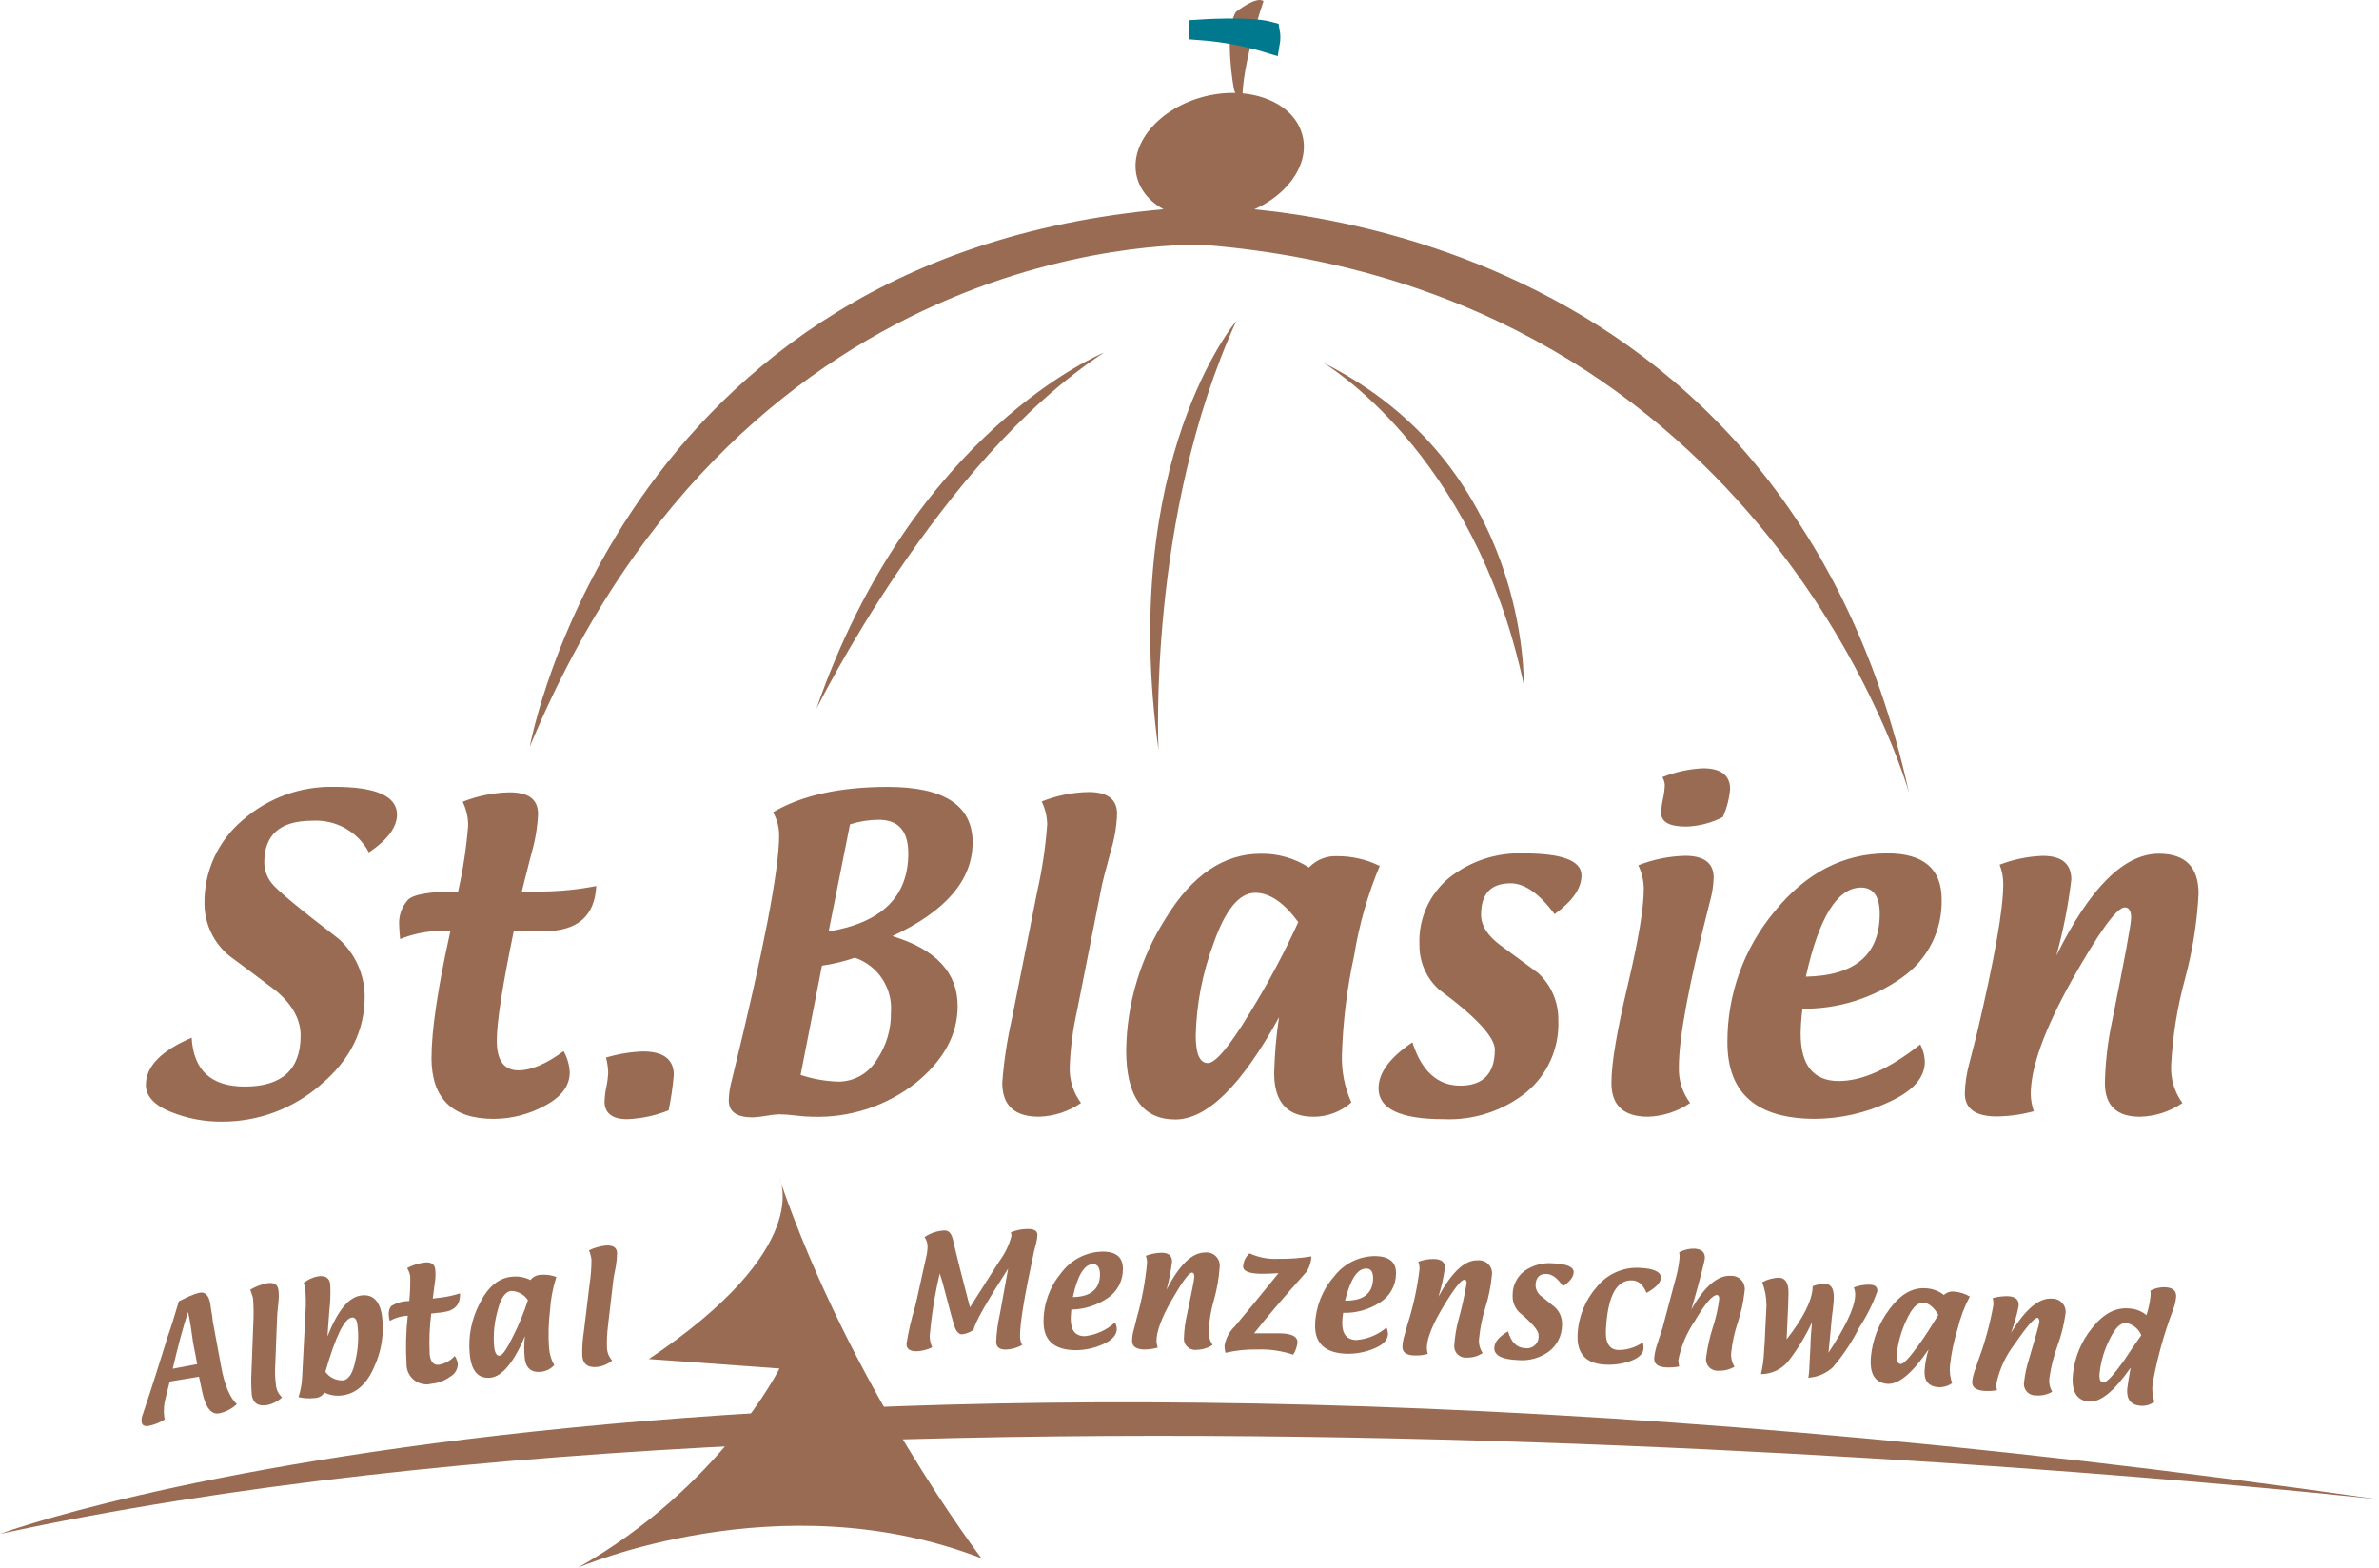 <?xml version="1.0" encoding="UTF-8"?> <svg xmlns="http://www.w3.org/2000/svg" viewBox="0 0 285.167 187.953"><g fill="#996b53" transform="translate(-817.427 -23.417)"><path d="m817.427 207.31s87.324-32.559 285.167-4.134c-0-0-175.637-19.645-285.167 4.134"></path><path d="m910.861 164.727s4.28 8.268-15.658 21.621l15.658 1.134s-7.1 14.231-24.182 23.889c0 0 24.182-10.536 48.4-1.134 0 0-15.658-20.487-24.218-45.51"></path><path d="m965.918 49.197c5.414-1.573 8.817-6 7.536-9.877-1.244-3.914-6.695-5.78-12.109-4.207-5.414 1.573-8.817 6-7.536 9.877 1.281 3.877 6.695 5.78 12.109 4.207"></path><path d="m966.102 46.673c4.463-1.28 7.244-4.939 6.219-8.121-1.025-3.182-5.487-4.756-9.951-3.439-4.463 1.28-7.244 4.939-6.219 8.121 1.024 3.219 5.488 4.756 9.951 3.439"></path><path d="m965.625 61.891s-14.121 16.609-9.329 51.436c0 0-1.39-27.95 9.329-51.436"></path><path d="m949.749 65.696s-22.862 9.219-34.462 42.693c.037 0 14.6-29.706 34.461-42.693"></path><path d="m975.979 66.866s18.145 10.536 24.108 38.669c-.037 0 .8-26.23-24.108-38.669"></path><path d="m965.553 24.869s2.451-1.975 3.329-1.317c0 0-2.634 7.646-2.524 11.963-.519-.319-.887-.833-1.024-1.427 0 0-1.244-6.622.219-9.219"></path><path d="m961.236 26.991s6.036-.4 8.378.256c.077.436.077.881 0 1.317-2.725-.837-5.535-1.365-8.378-1.573"></path><path d="m961.236 26.991s6.036-.4 8.378.256c.077.436.077.881 0 1.317-2.725-.837-5.535-1.365-8.378-1.573z" stroke="#00798f" stroke-width="2.465"></path><path d="m880.935 112.925s11.121-61.534 80.886-64.752c0 0 68.813-.915 84.434 70.277 0 0-16.865-60.143-84.434-65.667 0 0-54.729-2.744-80.886 60.143"></path><path d="m1065.714 128.875c0-1.9-1.134-2.853-3.439-2.853-1.766.066-3.509.425-5.158 1.061.296.745.445 1.54.439 2.341 0 3.036-1.061 8.963-3.146 17.853l-.915 3.585c-.325 1.181-.509 2.397-.549 3.622 0 1.866 1.28 2.78 3.841 2.78 1.496-.017 2.984-.226 4.427-.622-.227-.66-.351-1.351-.366-2.049 0-3.219 1.646-7.756 4.9-13.609 3.293-5.853 5.415-8.78 6.366-8.78.512 0 .768.4.768 1.244 0 .732-.768 4.866-2.268 12.329-.528 2.454-.822 4.953-.878 7.463 0 2.707 1.39 4.061 4.207 4.061 1.819-.044 3.585-.616 5.085-1.646-.95-1.302-1.428-2.89-1.354-4.5.177-3.488.729-6.947 1.646-10.317.914-3.358 1.465-6.804 1.646-10.28 0-3.183-1.573-4.792-4.756-4.792-4.171 0-8.268 4.073-12.292 12.219.829-2.986 1.429-6.031 1.793-9.109m-25.197.946c1.463 0 2.232 1.061 2.232 3.146 0 4.9-2.963 7.426-8.853 7.536 1.573-7.134 3.8-10.682 6.622-10.682m4.9 10.792c3.06-2.123 4.847-5.642 4.756-9.365 0-3.658-2.158-5.524-6.512-5.524-5.268 0-9.768 2.341-13.536 6.987-3.662 4.394-5.657 9.938-5.634 15.658 0 6.146 3.512 9.182 10.536 9.182 3.022-.024 6.004-.697 8.743-1.975 2.927-1.317 4.39-2.927 4.39-4.9-.032-.715-.219-1.414-.549-2.049-3.695 2.927-6.951 4.39-9.768 4.39-3.036 0-4.573-1.9-4.573-5.67.014-1.003.087-2.005.219-3 4.269.049 8.445-1.255 11.927-3.726m-20.6-22.608c0-1.646-1.1-2.488-3.256-2.488-1.67.077-3.315.436-4.866 1.061.165.279.265.592.293.915-.023.566-.096 1.13-.219 1.683-.123.553-.196 1.117-.219 1.683 0 1.1.988 1.646 3 1.646 1.529-.047 3.029-.434 4.39-1.134.478-1.065.775-2.203.878-3.366m-10.35 11.958c0 2.341-.658 6.219-1.939 11.633-1.281 5.414-1.939 9.292-1.939 11.633 0 2.707 1.463 4.061 4.39 4.061 1.804-.061 3.554-.632 5.048-1.646-.933-1.241-1.412-2.765-1.354-4.317 0-3.549 1.244-10.17 3.732-19.865.263-.929.41-1.888.439-2.853 0-1.719-1.134-2.6-3.4-2.6-1.93.043-3.837.427-5.634 1.134.421.88.646 1.841.658 2.817m-31.792 23.929c0 2.451 2.6 3.695 7.792 3.695 3.585.162 7.108-.981 9.914-3.219 2.566-2.13 3.987-5.338 3.841-8.67.031-2.136-.847-4.184-2.415-5.634-1.463-1.1-2.963-2.158-4.427-3.256-1.609-1.171-2.414-2.414-2.415-3.731 0-2.524 1.171-3.768 3.549-3.768 1.683 0 3.439 1.244 5.268 3.695 2.158-1.573 3.219-3.11 3.219-4.646 0-1.756-2.3-2.634-6.878-2.634-3.272-.14-6.483.913-9.036 2.963-2.338 1.959-3.635 4.891-3.512 7.939-.039 2.058.815 4.032 2.341 5.414 4.463 3.293 6.695 5.707 6.695 7.207 0 2.854-1.39 4.317-4.134 4.317-2.707 0-4.646-1.719-5.744-5.195-2.707 1.829-4.061 3.658-4.061 5.524m-15.438-9.036c-2.415 3.988-4.1 6-5.012 6-.988 0-1.463-1.1-1.463-3.293.086-3.764.803-7.486 2.122-11.012 1.427-4.1 3.11-6.109 5.012-6.109 1.719 0 3.439 1.171 5.158 3.512-1.71 3.751-3.653 7.391-5.817 10.9m2.927 7.207c0 3.475 1.573 5.231 4.719 5.231 1.673.009 3.289-.603 4.536-1.719-.797-1.769-1.184-3.695-1.134-5.634.117-4.024.607-8.029 1.463-11.963.596-3.694 1.627-7.304 3.073-10.755-1.583-.775-3.323-1.176-5.085-1.171-1.276-.066-2.518.429-3.4 1.354-1.722-1.107-3.733-1.68-5.78-1.646-4.427 0-8.231 2.561-11.377 7.719-3.034 4.732-4.681 10.22-4.756 15.841 0 5.524 1.975 8.3 5.89 8.3 3.805 0 7.951-4.085 12.438-12.255-.34 2.217-.535 4.453-.585 6.695m-27.217-29.743c-.197 2.658-.588 5.299-1.171 7.9l-3.073 15.438c-.565 2.493-.944 5.024-1.134 7.573 0 2.707 1.463 4.061 4.39 4.061 1.806-.05 3.559-.622 5.048-1.646-.928-1.244-1.406-2.766-1.354-4.317.086-2.266.38-4.519.878-6.731l3-15.145c.037-.22.4-1.61 1.1-4.207.415-1.391.65-2.829.7-4.28 0-1.719-1.134-2.6-3.4-2.6-1.931.033-3.84.417-5.634 1.134.425.879.65 1.841.659 2.817m-27 16.865c1.344-.193 2.666-.512 3.951-.951 2.752.937 4.526 3.612 4.317 6.512.047 2.076-.568 4.114-1.756 5.817-.975 1.568-2.69 2.522-4.536 2.524-1.543-.044-3.071-.314-4.536-.8zm6.8-17.487c2.378 0 3.549 1.354 3.549 4.024 0 5.195-3.183 8.3-9.548 9.365l2.561-12.841c1.112-.358 2.271-.543 3.439-.549m11.259 2.716c0-4.427-3.4-6.658-10.17-6.658-5.744 0-10.353 1.024-13.755 3.036.485.846.737 1.805.732 2.78 0 4.171-1.89 13.951-5.67 29.34-.224.786-.346 1.597-.366 2.414 0 1.39.951 2.049 2.89 2.049.528-.025 1.053-.086 1.573-.183.507-.095 1.021-.156 1.536-.183.673.01 1.345.059 2.012.146s1.339.136 2.012.146c4.483.151 8.875-1.287 12.4-4.061 3.329-2.707 5.012-5.78 5.012-9.219 0-3.988-2.6-6.8-7.829-8.378 6.439-3 9.621-6.731 9.621-11.231m-43.68 27.547c-.022.591-.096 1.178-.22 1.756-.124.578-.197 1.165-.219 1.756 0 1.39.915 2.122 2.707 2.122 1.707-.065 3.39-.424 4.975-1.061.294-1.401.501-2.818.622-4.244 0-1.866-1.244-2.817-3.695-2.817-1.501.056-2.988.302-4.427.732.147.575.232 1.163.256 1.756m-21.182-1.756c0 4.902 2.488 7.353 7.463 7.353 2.164-.009 4.29-.563 6.183-1.61 1.975-1.061 2.927-2.378 2.927-3.988-.049-.886-.299-1.749-.732-2.524-2.085 1.536-3.878 2.3-5.414 2.3-1.719 0-2.6-1.171-2.6-3.549 0-2.268.7-6.658 2.049-13.207.439 0 1.061 0 1.866.037.805.037 1.39.037 1.756.037 3.988 0 6.073-1.793 6.256-5.414-2.133.418-4.301.638-6.475.658h-2.443c0-.073.4-1.61 1.171-4.646.441-1.512.698-3.072.768-4.646 0-1.756-1.134-2.6-3.4-2.6-1.931.036-3.839.42-5.634 1.134.429.877.654 1.84.659 2.817-.211 2.672-.614 5.325-1.207 7.939-3.366 0-5.378.329-6.036 1.024-.754.852-1.124 1.977-1.024 3.11 0 .329.037.841.11 1.573 1.592-.647 3.294-.982 5.012-.988h1.02c-1.536 6.914-2.268 11.963-2.268 15.182m-34.242 3.266c0 1.317.951 2.415 2.89 3.219 1.96.81 4.062 1.221 6.183 1.207 4.371.025 8.6-1.55 11.89-4.427 3.512-2.963 5.268-6.475 5.268-10.573-.012-2.641-1.142-5.153-3.11-6.914-4.829-3.695-7.5-5.927-8.085-6.731-.536-.693-.831-1.542-.842-2.418 0-3.329 1.9-5.012 5.744-5.012 2.816-.178 5.475 1.309 6.8 3.8 2.232-1.5 3.366-3.036 3.366-4.536 0-2.2-2.488-3.329-7.5-3.329-4.04-.1-7.969 1.327-11.004 3.996-2.966 2.49-4.647 6.188-4.573 10.06.025 2.416 1.125 4.695 3 6.219 1.866 1.39 3.695 2.744 5.524 4.134 1.976 1.646 3 3.439 3 5.414 0 4.061-2.232 6.109-6.695 6.109-4.024 0-6.146-1.939-6.365-5.853-3.622 1.537-5.487 3.439-5.487 5.634"></path><path d="m1071.973 186.603c-1.244 1.719-2.049 2.6-2.451 2.561-.366-.037-.512-.439-.4-1.28.16-1.351.557-2.664 1.171-3.878.658-1.39 1.317-2.049 2.049-1.975.791.168 1.448.716 1.756 1.463-.732 1.024-1.427 2.049-2.122 3.11m.439 3.256c-.11 1.281.402 1.976 1.536 2.085.613.065 1.227-.105 1.719-.476-.227-.683-.302-1.407-.219-2.122.534-3.034 1.354-6.011 2.451-8.89.188-.482.311-.986.366-1.5.073-.732-.329-1.134-1.171-1.207-.659-.051-1.318.087-1.9.4.037.243.037.489 0 .732-.085.747-.245 1.484-.476 2.2-.591-.484-1.322-.765-2.085-.8-1.61-.146-3.073.622-4.427 2.341-1.294 1.574-2.094 3.496-2.3 5.524-.219 2.049.439 3.146 1.866 3.292 1.39.146 3.073-1.208 5.048-4.061-.183 1.024-.329 1.829-.4 2.488m-13.024-9.878c.073-.7-.329-1.1-1.171-1.171-.654-.024-1.307.049-1.939.219.079.286.103.583.073.878-.392 2.206-.98 4.373-1.756 6.475l-.439 1.28c-.161.424-.272.867-.329 1.317-.073.7.366 1.061 1.317 1.171.55.047 1.103.023 1.646-.073-.057-.252-.082-.51-.073-.768.369-1.776 1.145-3.442 2.268-4.866 1.39-2.049 2.3-3.036 2.634-3.036.183 0 .256.183.256.476-.037.293-.439 1.756-1.244 4.463-.284.881-.48 1.788-.585 2.707-.152.743.327 1.468 1.07 1.621.118.024.238.033.357.025.676.059 1.354-.095 1.939-.439-.304-.518-.42-1.125-.329-1.719.188-1.285.507-2.548.951-3.768.447-1.207.766-2.458.951-3.732.2-.848-.326-1.698-1.175-1.897-.13-.031-.264-.045-.398-.042-1.536-.146-3.183 1.207-4.939 4.1.394-1.046.7-2.122.915-3.219m-12.146 4.9c-1.024 1.39-1.683 2.085-2.012 2.049-.366-.037-.512-.439-.439-1.244.154-1.383.537-2.731 1.134-3.988.658-1.463 1.317-2.158 2.049-2.122.622.037 1.244.549 1.793 1.463-.7 1.134-1.5 2.451-2.524 3.841m.878 2.744c-.11 1.28.439 1.976 1.573 2.085.611.047 1.219-.121 1.719-.476-.24-.68-.327-1.404-.256-2.122.164-1.489.471-2.959.915-4.39.321-1.35.813-2.653 1.463-3.878-.558-.331-1.183-.531-1.829-.585-.465-.066-.935.081-1.28.4-.598-.472-1.325-.751-2.085-.8-1.646-.146-3.11.7-4.427 2.488-1.259 1.658-2.032 3.634-2.232 5.707-.183 2.049.476 3.11 1.939 3.256 1.39.11 3.036-1.28 4.975-4.134-.255.795-.415 1.618-.476 2.451m-16.316-1.061c1.113-1.437 2.058-2.995 2.817-4.646-.037.366-.073.8-.11 1.28s-.073.988-.073 1.537c-.073 1.5-.146 2.451-.146 2.817-.013.343-.05.686-.11 1.024 1.089-.07 2.121-.509 2.927-1.244 1.253-1.461 2.322-3.07 3.183-4.792.89-1.347 1.614-2.797 2.158-4.317.037-.512-.256-.768-.841-.8-.674-.023-1.346.089-1.976.329.148.372.198.775.146 1.171-.11 1.354-1.171 3.585-3.183 6.658.183-1.866.329-3.293.4-4.244.11-.768.183-1.39.22-1.939.11-1.317-.22-2.012-.915-2.049-.549-.035-1.099.052-1.61.256v.256c-.11 1.573-1.171 3.622-3.11 6.109.073-1.829.146-3.219.183-4.134l.037-1.317c.037-1.244-.329-1.866-1.1-1.939-.717.017-1.42.205-2.049.549.341.9.514 1.855.512 2.817-.037.951-.11 1.939-.146 2.89-.037.915-.073 1.793-.146 2.634-.04.9-.162 1.794-.366 2.671 1.28.005 2.492-.574 3.293-1.573m-10.024-12.292c.037-.732-.366-1.1-1.207-1.171-.65-.022-1.294.129-1.866.439.047.241.059.487.037.732-.096.93-.279 1.849-.549 2.744l-1.5 5.634c-.037.073-.219.658-.585 1.793-.203.567-.337 1.157-.4 1.756-.037.7.4 1.061 1.354 1.134.551.034 1.104-.003 1.646-.11-.067-.251-.104-.509-.11-.768.337-1.678 1.009-3.271 1.976-4.683 1.244-2.122 2.158-3.146 2.671-3.11.183 0 .256.183.256.476-.143 1.156-.401 2.295-.768 3.4-.371 1.169-.639 2.369-.8 3.585-.134.746.362 1.459 1.108 1.593.117.021.237.027.355.017.678.026 1.35-.138 1.939-.476-.311-.503-.451-1.094-.4-1.683.133-1.245.402-2.471.8-3.658.398-1.187.667-2.413.8-3.658.18-.851-.363-1.687-1.214-1.867-.13-.028-.263-.039-.396-.033-1.573-.11-3.183 1.244-4.756 4.024 1.061-3.695 1.573-5.744 1.61-6.109m-10.426 10.975c-1.061-.073-1.536-.915-1.427-2.524.219-3.987 1.28-5.926 3.183-5.817.732.037 1.28.549 1.683 1.5 1.1-.622 1.683-1.207 1.719-1.793.037-.7-.8-1.134-2.488-1.207-1.979-.131-3.899.7-5.158 2.232-1.415 1.59-2.242 3.618-2.341 5.744-.11 2.3.988 3.512 3.329 3.622 1.031.055 2.063-.094 3.036-.439.988-.366 1.5-.878 1.537-1.5.007-.246-.018-.492-.073-.732-.881.609-1.929.929-3 .915m-14.816-.293c-.037.915.878 1.427 2.817 1.5 1.327.128 2.655-.236 3.731-1.024.986-.746 1.568-1.909 1.573-3.146.054-.79-.238-1.564-.8-2.122-.512-.439-1.061-.841-1.573-1.28-.49-.311-.79-.847-.8-1.427.037-.915.512-1.39 1.39-1.317.622.037 1.244.512 1.9 1.463.841-.549 1.244-1.1 1.28-1.646.037-.658-.8-1.024-2.488-1.1-1.205-.101-2.408.223-3.4.915-.91.68-1.441 1.754-1.427 2.89-.042.76.237 1.504.768 2.049 1.573 1.317 2.378 2.232 2.341 2.78.085.769-.47 1.46-1.238 1.545-.124.014-.249.011-.372-.009-1.024-.037-1.683-.732-2.049-2.012-1.061.622-1.61 1.244-1.646 1.939m-5.927-9.512c.037-.7-.366-1.061-1.244-1.1-.662-.017-1.32.095-1.939.329.105.281.154.579.146.878-.265 2.235-.743 4.44-1.427 6.585l-.366 1.317c-.14.439-.226.894-.256 1.354-.037.7.439 1.061 1.39 1.1.555.026 1.11-.036 1.646-.183-.067-.251-.104-.509-.11-.768.037-1.207.732-2.854 2.012-4.975 1.28-2.121 2.122-3.183 2.488-3.146.183 0 .293.146.256.476-.26 1.529-.602 3.043-1.024 4.536-.225.9-.372 1.818-.439 2.744-.115.75.4 1.45 1.15 1.565.116.018.234.021.35.008.675.019 1.339-.173 1.9-.549-.34-.492-.496-1.088-.439-1.683.122-1.29.38-2.564.768-3.8.388-1.236.646-2.51.768-3.8.156-.844-.401-1.655-1.245-1.811-.144-.027-.292-.033-.438-.018-1.536-.073-3.11 1.39-4.719 4.353.349-1.11.606-2.248.768-3.4m-9.4.037c.549 0 .8.4.8 1.171-.037 1.829-1.171 2.707-3.366 2.671.658-2.6 1.5-3.878 2.561-3.841m1.683 4.024c1.155-.747 1.857-2.025 1.866-3.4.037-1.354-.732-2.049-2.341-2.122-1.99-.044-3.88.867-5.085 2.451-1.4 1.593-2.202 3.624-2.268 5.744-.073 2.268 1.207 3.439 3.8 3.512 1.117.021 2.226-.191 3.256-.622 1.1-.439 1.646-1.024 1.683-1.756-.017-.265-.078-.524-.183-.768-1.024.884-2.308 1.411-3.658 1.5-1.134-.037-1.683-.768-1.646-2.158.007-.369.044-.737.11-1.1 1.584.046 3.144-.401 4.463-1.28m-16.462-4.317c0 .585.658.878 2.049.915.439 0 1.171 0 2.2-.073-2.3 2.853-4.024 4.939-5.231 6.365-.659.623-1.096 1.446-1.244 2.341.012.283.048.564.11.841 1.271-.297 2.574-.431 3.878-.4 1.44-.046 2.877.165 4.244.622.294-.449.47-.965.512-1.5 0-.7-.7-1.024-2.085-1.061h-3.11c1.463-1.866 3.585-4.353 6.329-7.426.323-.546.511-1.16.549-1.793-1.33.216-2.677.314-4.024.293-1.17.058-2.336-.168-3.4-.658-.448.391-.724.944-.768 1.537m-8.524-.549c0-.7-.4-1.061-1.244-1.061-.649.014-1.292.138-1.9.366.108.28.157.578.146.878-.208 2.241-.624 4.458-1.244 6.622l-.329 1.317c-.131.44-.205.895-.22 1.354 0 .7.476 1.024 1.427 1.061.556-.006 1.108-.08 1.646-.22-.077-.25-.126-.507-.146-.768 0-1.207.622-2.854 1.866-5.012 1.244-2.158 2.049-3.219 2.378-3.219.183 0 .293.146.293.476 0 .293-.293 1.793-.878 4.536-.207.901-.329 1.82-.366 2.744-.093.738.43 1.412 1.169 1.504.122.015.246.014.367-.004.676-.012 1.334-.215 1.9-.585-.341-.493-.508-1.085-.476-1.683.072-1.288.293-2.563.658-3.8.347-1.241.568-2.514.659-3.8.125-.862-.472-1.663-1.335-1.789-.14-.02-.281-.022-.421-.004-1.537 0-3.073 1.463-4.61 4.463.302-1.104.522-2.229.659-3.366m-9.475.293c.549 0 .8.4.841 1.171 0 1.829-1.1 2.744-3.256 2.78.549-2.6 1.39-3.951 2.415-3.951m1.829 4.024c1.126-.795 1.784-2.097 1.756-3.475 0-1.354-.8-2.049-2.415-2.049-1.987.028-3.845.991-5.012 2.6-1.359 1.633-2.097 3.693-2.085 5.817 0 2.268 1.317 3.4 3.914 3.4 1.124-.015 2.233-.264 3.256-.732 1.061-.476 1.61-1.1 1.61-1.829-.013-.269-.088-.532-.219-.768-.998.925-2.269 1.503-3.622 1.646-1.134 0-1.683-.7-1.683-2.085 0-.293.037-.659.073-1.1 1.585-.025 3.126-.522 4.427-1.427m-19.279.366c.293 1.207.585 2.2.8 2.927.215.727.549 1.1.951 1.1.503-.061.981-.25 1.39-.549.146-.841 1.536-3.292 4.134-7.317l-.988 5.451c-.252 1.093-.399 2.208-.439 3.329 0 .622.4.915 1.134.915.694-.019 1.372-.208 1.976-.549-.157-.293-.245-.619-.256-.951-.037-1.573.549-5.012 1.683-10.28l.256-.988c.088-.322.137-.654.146-.988 0-.476-.4-.7-1.134-.7-.703-.002-1.399.134-2.049.4.054.14.079.289.073.439-.291 1.096-.787 2.126-1.463 3.036-1.134 1.756-2.3 3.622-3.512 5.524-.915-3.512-1.61-6.219-2.049-8.158-.183-.732-.512-1.1-1.061-1.061-.839.048-1.648.325-2.341.8.222.297.35.654.366 1.024.003.494-.059.985-.183 1.463-.11.476-.219.951-.329 1.463-.549 2.524-.878 4.024-1.024 4.536-.429 1.414-.759 2.857-.988 4.317 0 .585.402.878 1.207.878.648-.028 1.284-.19 1.866-.476-.177-.418-.276-.864-.293-1.317.219-2.538.622-5.057 1.207-7.536.22.622.512 1.719.915 3.256m-42.664-4.963c.004.992-.069 1.982-.219 2.963l-.7 5.78c-.145.932-.206 1.874-.183 2.817.073.988.659 1.463 1.756 1.354.672-.069 1.309-.337 1.829-.768-.381-.423-.601-.967-.622-1.536-.027-.843.01-1.687.11-2.524l.659-5.67c0-.073.11-.622.293-1.573.092-.532.141-1.07.146-1.61-.037-.658-.512-.915-1.317-.878-.712.072-1.406.27-2.049.585.148.338.247.695.293 1.061m-9.365 9.182c-.768 1.573-1.28 2.341-1.646 2.378-.366.037-.585-.366-.658-1.171-.107-1.391.029-2.789.4-4.134.366-1.537.915-2.378 1.646-2.451.811.013 1.563.425 2.012 1.1-.472 1.47-1.06 2.901-1.756 4.28m1.36 2.557c.11 1.28.768 1.866 1.939 1.756.617-.06 1.19-.345 1.61-.8-.353-.63-.565-1.329-.622-2.049-.103-1.488-.066-2.982.11-4.463.082-1.381.34-2.746.768-4.061-.606-.225-1.255-.313-1.9-.256-.473.023-.914.25-1.207.622-.679-.338-1.44-.477-2.195-.4-1.646.146-2.927 1.244-3.914 3.256-.961 1.845-1.368 3.929-1.171 6 .183 2.049 1.024 3 2.488 2.853 1.39-.146 2.78-1.793 4.134-4.975-.103.835-.116 1.679-.04 2.517m-14.158.8c-.03 1.329 1.023 2.431 2.352 2.461.231.005.461-.023.684-.083.795-.075 1.554-.366 2.195-.841.581-.306.936-.917.915-1.573-.054-.328-.178-.64-.366-.915-.493.561-1.164.935-1.9 1.061-.622.073-.989-.329-1.1-1.207-.082-1.649-.021-3.301.183-4.939.146 0 .4-.037.7-.073s.512-.037.659-.073c1.463-.183 2.158-.915 2.085-2.268-.762.246-1.546.418-2.341.512l-.915.11c0-.037.073-.622.22-1.756.111-.579.135-1.17.073-1.756-.073-.622-.512-.915-1.354-.8-.705.096-1.387.319-2.012.658.185.302.31.638.366.988.021.989-.016 1.978-.11 2.963-.775-.002-1.536.214-2.195.622-.229.345-.32.762-.256 1.171.014.199.051.395.11.585.552-.314 1.162-.513 1.793-.585l.366-.037c-.219 1.919-.268 3.853-.146 5.78m-6.548-5.561c.366-.037.585.256.658.878.175 1.392.1 2.805-.219 4.171-.293 1.573-.8 2.414-1.537 2.488-.822.026-1.603-.358-2.085-1.024 1.207-4.207 2.268-6.4 3.183-6.512m-4.469 9.655c.477-.006.918-.254 1.171-.658.68.333 1.447.448 2.195.329 1.61-.22 2.89-1.354 3.768-3.4.877-1.883 1.206-3.975.951-6.036-.256-1.9-1.134-2.744-2.561-2.524-1.463.22-2.78 1.829-3.988 4.9l.219-3.036c.133-1.08.17-2.17.11-3.256-.11-.732-.585-1.024-1.427-.915-.645.111-1.249.386-1.756.8.104.22.166.457.183.7.092.936.104 1.879.037 2.817l-.4 7.756c-.033.821-.181 1.634-.439 2.414.636.145 1.291.182 1.939.11m-7.39-11.963c.078.986.09 1.976.037 2.963l-.22 5.817c-.053.939-.041 1.88.037 2.817.147.988.769 1.39 1.866 1.207.657-.14 1.264-.457 1.756-.915-.419-.393-.68-.927-.732-1.5-.107-.837-.132-1.682-.073-2.524l.22-5.707c0-.073.037-.622.146-1.61.074-.534.074-1.076 0-1.61-.11-.622-.585-.878-1.39-.732-.698.139-1.367.399-1.976.768.11.366.256.7.329 1.024m-7.792 1.646.183.841c0 .073.037.183.037.256.073.366.146.841.219 1.39.11.768.183 1.317.256 1.646l.183.915.219 1.207-2.927.549c.585-2.524 1.171-4.756 1.829-6.8m1.317 7.756.4 1.866c.4 1.866 1.1 2.707 2.012 2.524.795-.164 1.53-.544 2.122-1.1-.841-.8-1.5-2.341-1.9-4.61l-.841-4.573c-.101-.471-.175-.947-.219-1.427-.11-.622-.183-1.098-.22-1.427-.183-1.024-.622-1.463-1.28-1.317-.44.102-.869.25-1.28.439l-1.207.585c-.549 1.867-.988 3.257-1.317 4.171-.988 3.219-1.976 6.329-3 9.365-.128.3-.178.627-.146.951.073.4.366.549.915.439.664-.14 1.296-.401 1.866-.768-.042-.105-.066-.216-.073-.329-.087-.722-.037-1.454.146-2.158.183-.7.329-1.354.512-2.049z"></path></g></svg> 